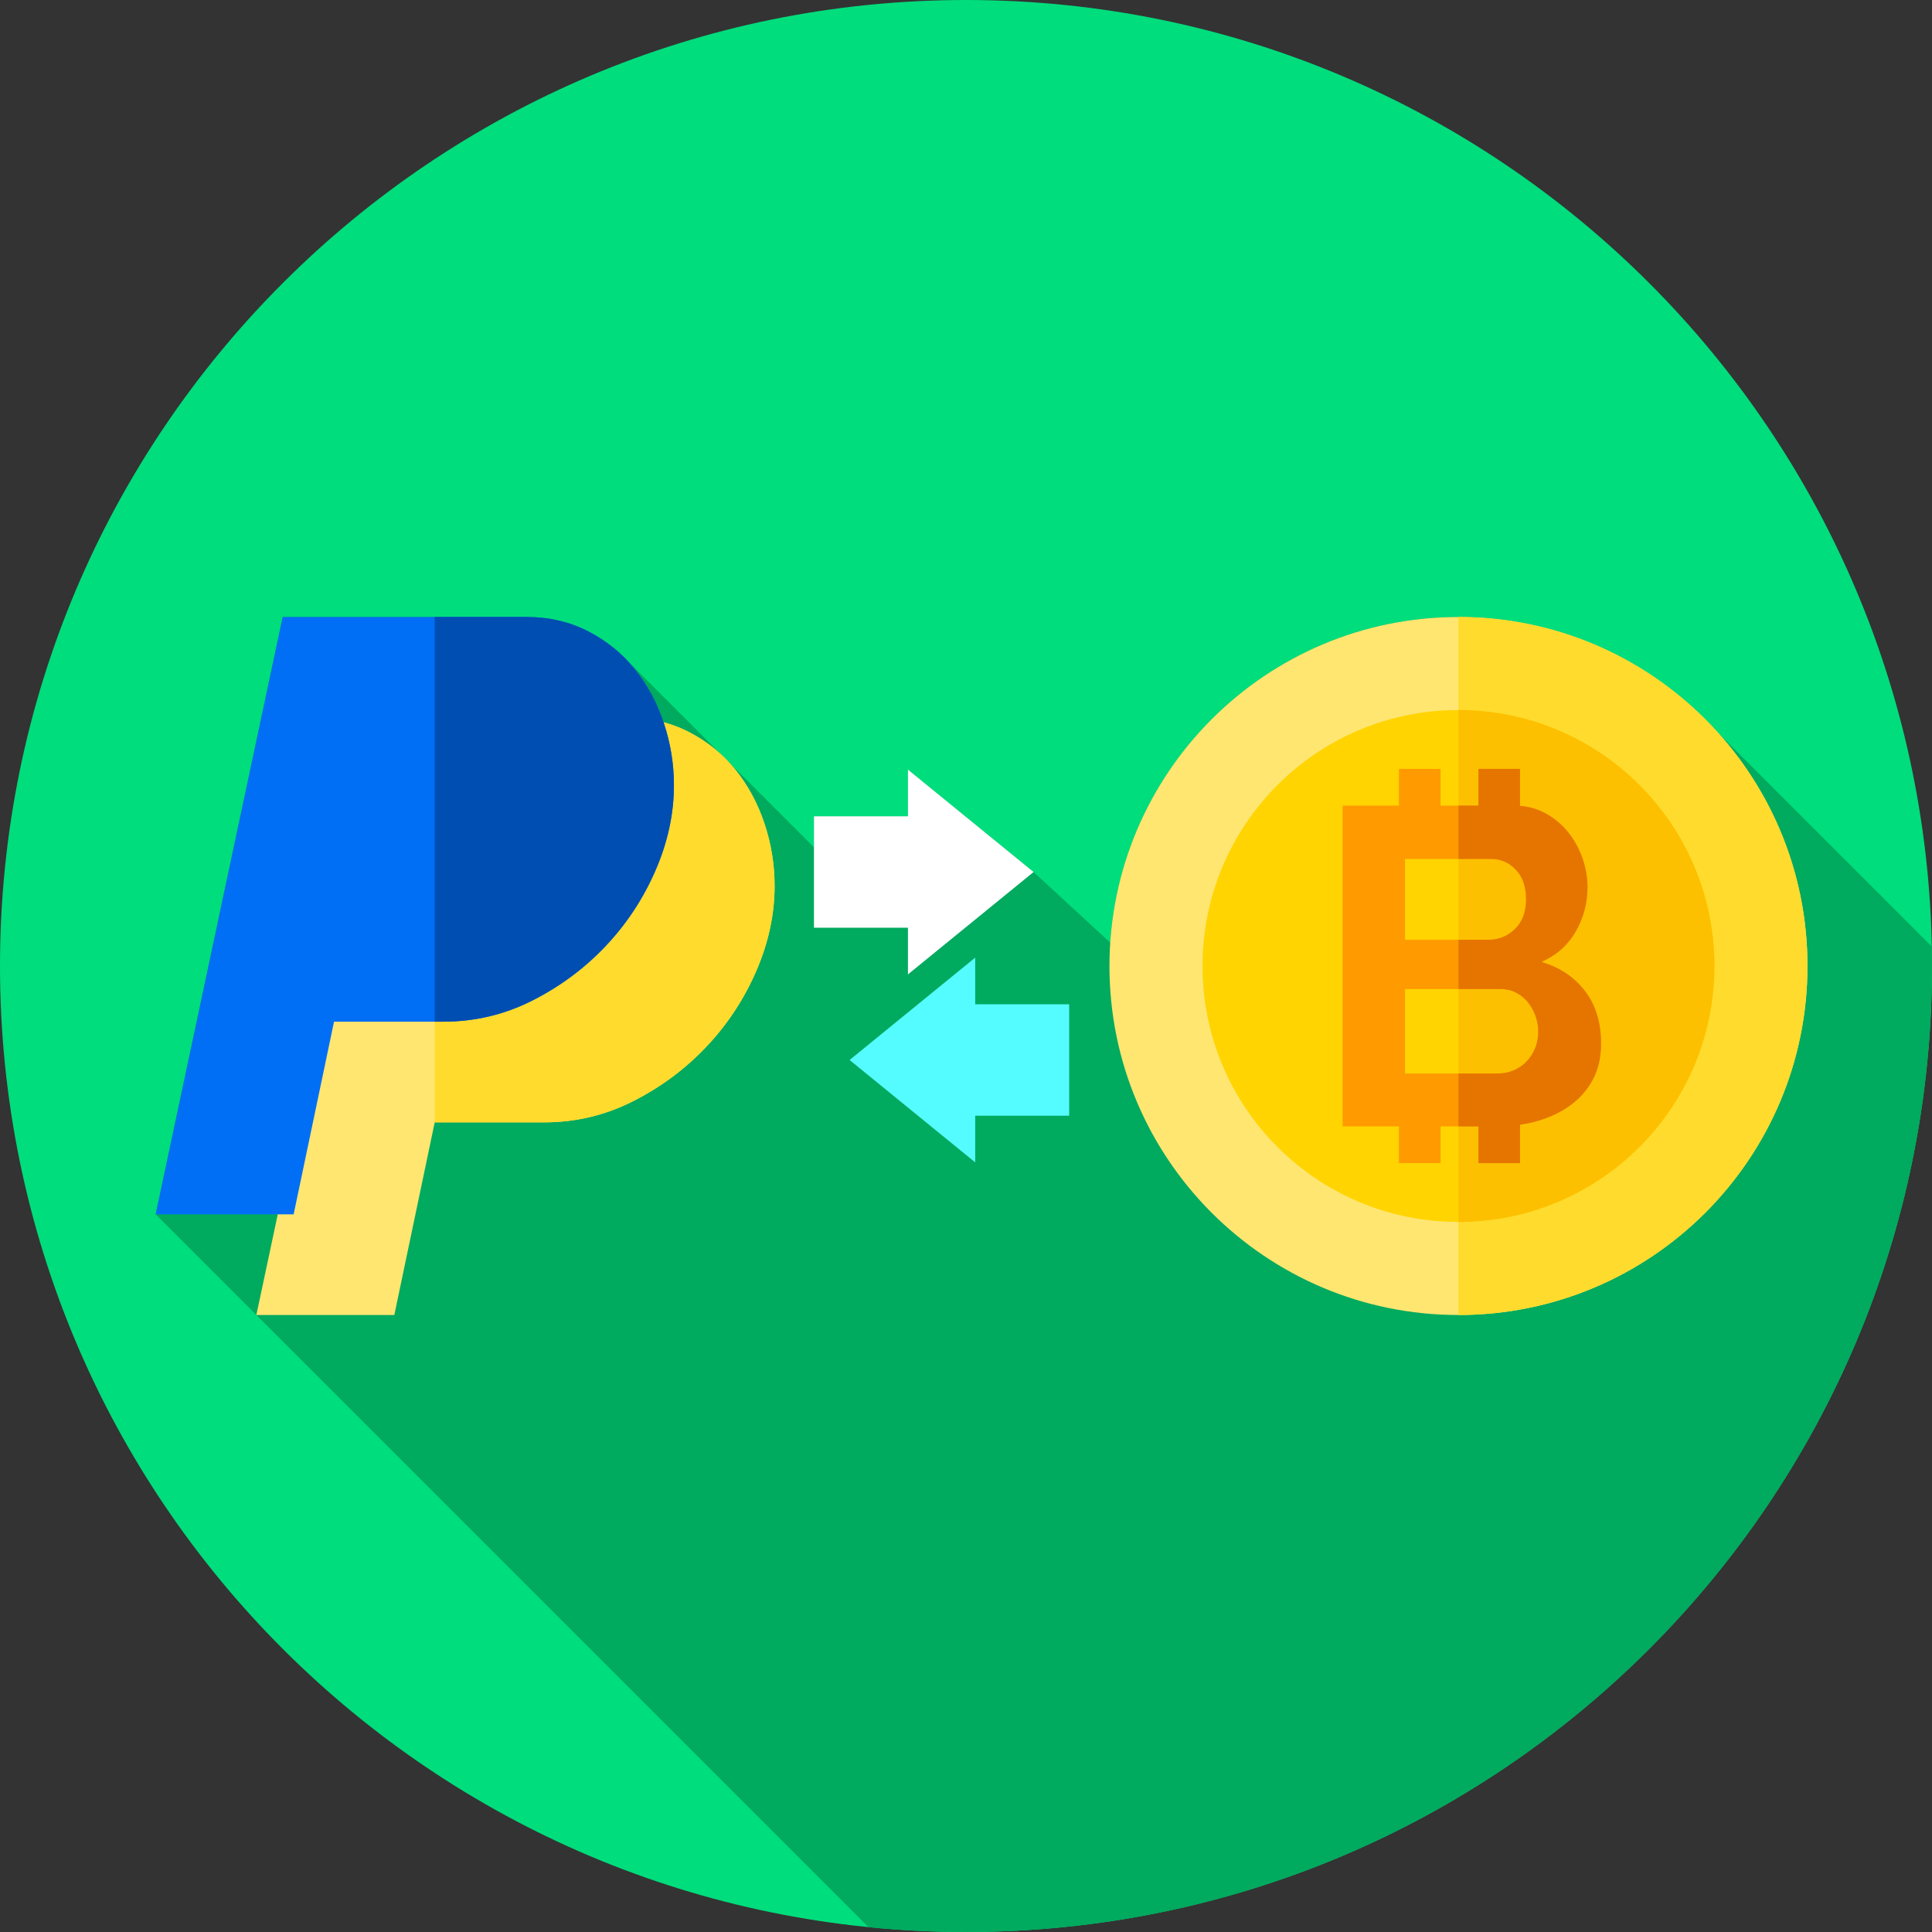 <?xml version="1.0" encoding="UTF-8"?>
<svg xmlns="http://www.w3.org/2000/svg" height="512pt" viewBox="0 0 512 512" width="512pt">
  <rect x="0" y="0" width="512" height="512" fill="#333333" stroke="none"/>
  <path d="m512 256c0 141.387-114.613 256-256 256s-256-114.613-256-256 114.613-256 256-256 256 114.613 256 256zm0 0" fill="#00dd7c"></path>
  <path d="m512 256c0-1.727-.031-3.445-.066-5.164l-56.465-56.469c-16.938-18.938-41.555-30.859-68.961-30.859-49.008 0-89.109 38.113-92.289 86.316l-20.309-18.734-33.293-27.137v12.371h-24.906v8.23l-49.129-49.137c-3.023-3.285-6.598-5.992-10.727-8.121-4.906-2.523-10.406-3.789-16.5-3.789h-64.438l-33.668 158.301 188.898 188.898c8.5.852 17.125 1.293 25.852 1.293 141.387 0 256-114.613 256-256zm0 0" fill="#00aa5e"></path>
  <path d="m101.602 190.191h64.434c6.094 0 11.598 1.266 16.5 3.789 4.906 2.531 9.031 5.875 12.375 10.035 3.344 4.164 5.91 8.918 7.691 14.27 1.785 5.352 2.676 10.852 2.676 16.5 0 7.578-1.637 15.125-4.906 22.629-3.27 7.508-7.691 14.195-13.266 20.066-5.574 5.875-12.039 10.668-19.395 14.383-7.359 3.715-15.199 5.574-23.523 5.574h-28.984l-10.703 51.055h-36.566zm0 0" fill="#ffe671"></path>
  <path d="m202.598 218.281c-1.773-5.352-4.344-10.102-7.684-14.266-3.352-4.164-7.477-7.508-12.375-10.035-4.906-2.527-10.41-3.789-16.5-3.789h-50.832v107.242h28.98c8.32 0 16.16-1.855 23.52-5.57 7.355-3.719 13.832-8.508 19.402-14.387 5.574-5.871 9.996-12.555 13.27-20.059 3.262-7.508 4.895-15.051 4.895-22.637 0-5.641-.891-11.145-2.676-16.5zm0 0" fill="#ffdb2d"></path>
  <path d="m74.918 163.508h64.434c6.094 0 11.594 1.266 16.5 3.789 4.906 2.531 9.031 5.875 12.375 10.035 3.344 4.16 5.91 8.918 7.691 14.27 1.785 5.352 2.676 10.852 2.676 16.5 0 7.578-1.637 15.125-4.906 22.629-3.27 7.508-7.691 14.195-13.266 20.066-5.574 5.875-12.039 10.668-19.395 14.383-7.359 3.715-15.203 5.574-23.523 5.574h-28.984l-10.703 51.055h-36.566zm0 0" fill="#006ef5"></path>
  <path d="m175.914 191.602c-1.781-5.355-4.34-10.105-7.691-14.266-3.34-4.164-7.465-7.508-12.375-10.035-4.898-2.527-10.402-3.797-16.5-3.797h-24.141v107.25h2.301c8.316 0 16.16-1.863 23.516-5.574 7.359-3.715 13.824-8.504 19.395-14.387 5.582-5.867 9.996-12.551 13.266-20.066 3.273-7.508 4.91-15.051 4.91-22.625 0-5.652-.895-11.156-2.68-16.5zm0 0" fill="#004eb1"></path>
  <path d="m273.91 231.09-33.297-27.137v12.371h-24.906v29.531h24.906v12.371zm0 0" fill="#fff"></path>
  <path d="m225.145 280.91 33.297-27.137v12.371h24.906v29.531h-24.906v12.371zm0 0" fill="#54fbff"></path>
  <path d="m479 256c0 51.082-41.41 92.492-92.492 92.492-51.082 0-92.492-41.41-92.492-92.492s41.41-92.492 92.492-92.492c51.082 0 92.492 41.41 92.492 92.492zm0 0" fill="#ffe671"></path>
  <path d="m479 256c0 51.086-41.41 92.492-92.492 92.492v-184.984c51.082 0 92.492 41.406 92.492 92.492zm0 0" fill="#ffdb2d"></path>
  <path d="m454.336 256c0 37.461-30.367 67.828-67.828 67.828-37.461 0-67.828-30.367-67.828-67.828s30.367-67.828 67.828-67.828c37.461 0 67.828 30.367 67.828 67.828zm0 0" fill="#ffd400"></path>
  <path d="m454.336 256c0 37.461-30.367 67.828-67.828 67.828v-135.656c37.461 0 67.828 30.367 67.828 67.828zm0 0" fill="#fdc000"></path>
  <path d="m420.047 262.645c-2.836-3.711-6.688-6.285-11.555-7.723 3.988-1.754 7.023-4.449 9.098-8.078 2.074-3.633 3.113-7.523 3.113-11.676 0-2.633-.461-5.246-1.375-7.84-.918-2.594-2.215-4.91-3.891-6.945-1.676-2.035-3.711-3.691-6.109-4.969-1.977-1.051-4.145-1.664-6.504-1.848v-9.809h-11.027v9.742h-10.031v-9.742h-11.027v9.742h-14.922v85h14.922v9.738h11.027v-9.738h10.031v9.738h11.027v-10.172c1.594-.238 3.145-.57 4.648-1.004 3.312-.957 6.227-2.352 8.742-4.191 2.512-1.832 4.488-4.109 5.926-6.82 1.438-2.715 2.156-5.867 2.156-9.461-.004-5.582-1.418-10.234-4.25-13.945zm-47.711-35.02h22.746c2.637 0 4.852.961 6.645 2.875 1.797 1.914 2.695 4.508 2.695 7.781 0 3.352-.98 5.984-2.934 7.902-1.957 1.914-4.332 2.871-7.125 2.871h-22.027zm34.48 50.164c-.559 1.359-1.32 2.535-2.277 3.531-.957 1-2.094 1.777-3.41 2.336s-2.734.836-4.25.836h-24.543v-22.387h25.379c1.438 0 2.754.301 3.953.898 1.195.598 2.234 1.418 3.113 2.453.875 1.039 1.574 2.258 2.094 3.652.52 1.398.777 2.855.777 4.371s-.281 2.953-.836 4.309zm0 0" fill="#ff9a00"></path>
  <path d="m420.047 262.645c-2.836-3.715-6.688-6.285-11.555-7.723 3.988-1.754 7.023-4.449 9.098-8.082 2.078-3.629 3.109-7.523 3.109-11.672 0-2.633-.457-5.246-1.375-7.844-.914-2.594-2.215-4.906-3.887-6.941-1.676-2.035-3.711-3.691-6.105-4.969-1.98-1.051-4.152-1.668-6.508-1.848v-9.809h-11.023v9.742h-5.293v14.125h8.574c2.633 0 4.848.957 6.645 2.875 1.801 1.914 2.695 4.512 2.695 7.777 0 3.355-.977 5.988-2.93 7.902-1.961 1.918-4.332 2.875-7.125 2.875h-7.859v13.051h11.207c1.438 0 2.758.297 3.949.898 1.203.598 2.234 1.414 3.117 2.453.879 1.039 1.574 2.258 2.094 3.652s.777 2.855.777 4.367c0 1.52-.281 2.957-.836 4.312-.559 1.355-1.32 2.531-2.277 3.527-.957 1.004-2.094 1.781-3.41 2.336-1.316.559-2.734.84-4.25.84h-10.371v14.008h5.293v9.742h11.02v-10.172c1.594-.238 3.148-.57 4.648-1.008 3.316-.957 6.23-2.352 8.742-4.188 2.516-1.836 4.488-4.109 5.926-6.824 1.438-2.715 2.156-5.867 2.156-9.457.004-5.586-1.414-10.238-4.246-13.949zm0 0" fill="#e67500"></path>
</svg>
